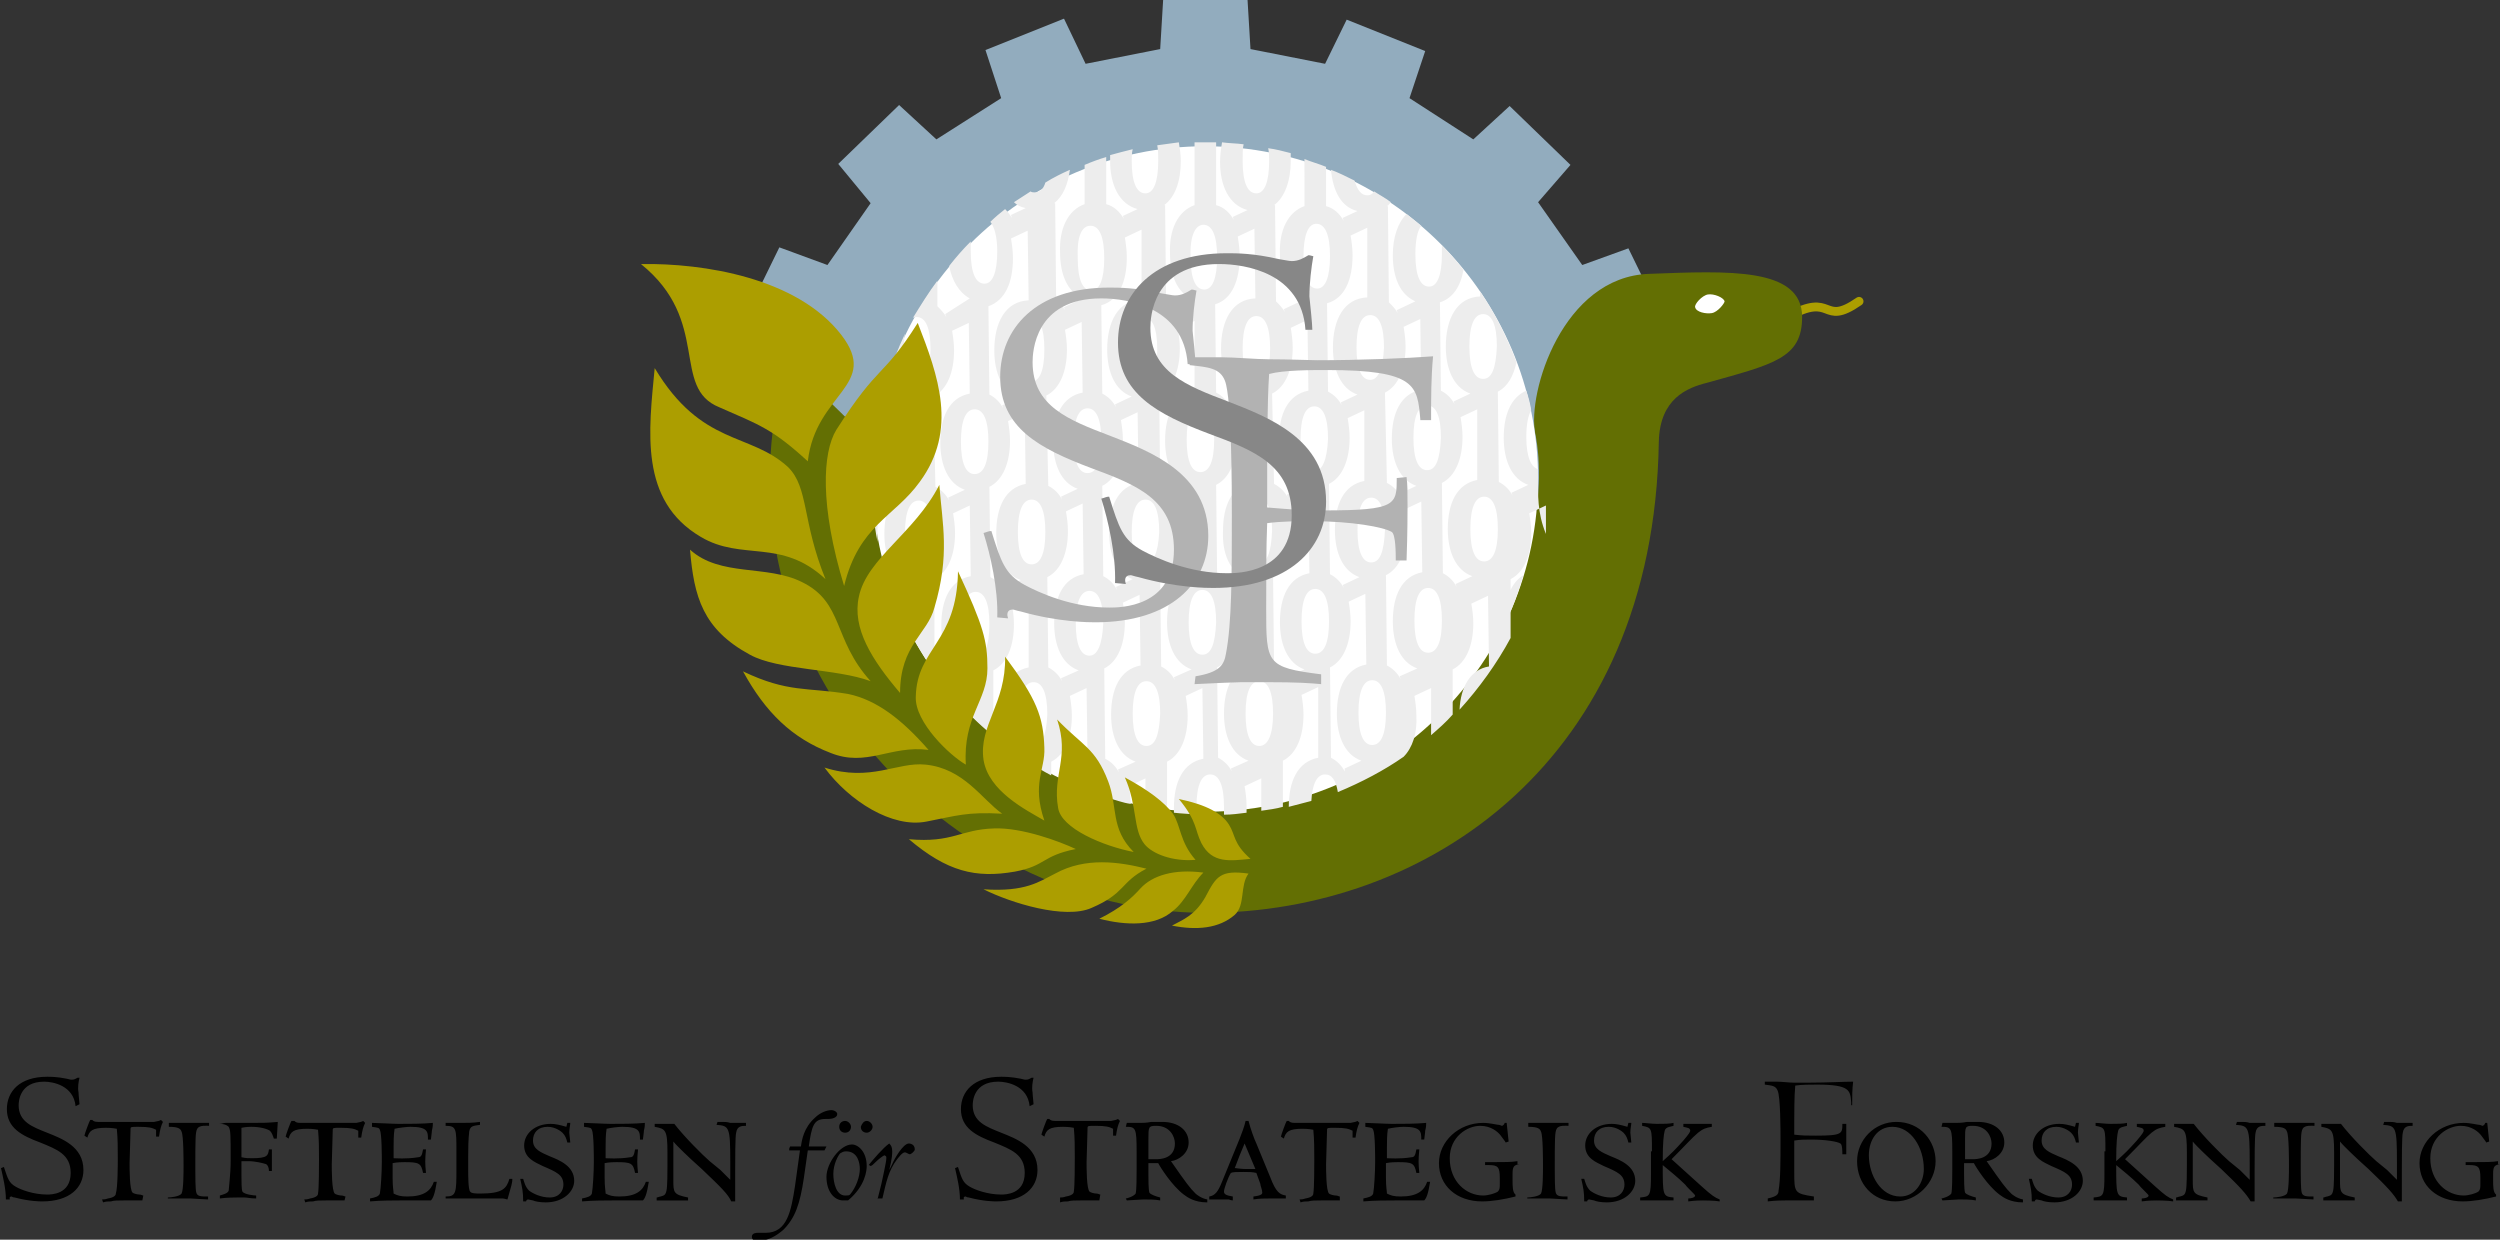 <svg id="Lager_1" xmlns="http://www.w3.org/2000/svg" viewBox="0 0 254.7 126.3"><rect x="0" y="0" width="254.7" height="126.3" fill="#333333" stroke="none"/><style>.st0{fill:#fff}.st1{fill:#92acbe}.st2{fill:none;stroke:#ac9e00;stroke-width:.9;stroke-linecap:round}.st3{fill:#636f03}.st4{fill:#ededed}.st5{fill:#ac9e00}.st6{fill:#b2b2b2}.st7{fill:#878787}</style><path class="st0" d="M171.8 29.1h4.5v3.8h-4.5z"/><path class="st1" d="M118.5 0h8.6l.3 5 7.6 1.5 2.2-4.5 8 3.2-1.6 4.8 6.5 4.2 3.7-3.4 6.2 6-3.3 3.8 4.5 6.4 4.7-1.7 2.2 4.5 1.1 2.9.9 3s-9.4 17.6-17.2 15.6c-21.5-5.3-41.6-4.5-63-2.1L75.2 35.5l.9-2.9 1.1-2.9 2.2-4.5 4.9 1.8 4.4-6.3-3.3-4 6.2-6 3.8 3.5L102 10l-1.6-4.9 8-3.2 2.2 4.6 7.6-1.5.3-5z"/><path class="st2" d="M182.1 32.3c4.8-2.7 3.4 1.1 7.3-1.6"/><path class="st3" d="M168 27.9c-8.8.3-12.4 12.1-11.6 16.2 2.6 13-7.5 34.6-34 33.8-16.3-.5-25.3-17.6-29.5-28.8L80.2 36.7C71.4 66.9 96.9 93 122.8 93c22.5 0 45.7-15.4 46.2-48 .1-4.4 2.9-5.5 4.9-6 6.8-1.9 9.7-2.5 9.7-6.7 0-5.1-7.5-4.7-15.6-4.4m6.4 4c-.6.1-1.6-.1-1.7-.6-.1-.3.7-1.2 1.3-1.3.6-.1 1.6.3 1.7.7 0 .2-.7 1.1-1.3 1.2"/><path class="st0" d="M156.7 48.8c0 18.7-15.2 33.9-33.9 33.9S88.9 67.5 88.9 48.8s15.2-33.9 33.9-33.9 33.9 15.2 33.9 33.9"/><path class="st4" d="M153.3 63.2v.4c.8-1.6 1.4-3.3 1.9-5-1.3.8-1.9 2.5-1.9 4.6m3.4-14.6v-.8c-.7-.2-1.2-1.2-1.2-3.3 0-1.3.2-2.2.5-2.7-.1-.7-.3-1.4-.5-2-1.6.7-2.3 2.5-2.3 4.8s.8 4.2 2.5 4.8l-1.7.8.1.3c-.3-.6-.8-1.1-1.4-1.4l-.1-9.2c1-.5 1.6-1.6 1.9-3-1-2.6-2.2-5-3.7-7.2v.5c-2.4.1-3.5 2.3-3.5 5.1 0 2.3.8 4.2 2.5 4.8l-1.7.8.1.3c-.3-.6-.8-1.1-1.4-1.4l-.1-9c1.3-.4 2.1-1.6 2.4-3.3-.7-.9-1.4-1.7-2.2-2.5v.9c0 2.2-.5 3.3-1.3 3.3-.9 0-1.4-1.1-1.4-3.3 0-1.4.2-2.4.6-2.9l-1.5-1.2c-.9.9-1.4 2.4-1.4 4.2 0 2.2.7 4 2.3 4.7l-1.9.9.1.3c-.2-.4-.6-.8-.9-1.1l-.1-9.8h-.1c.2-.1.3-.3.4-.4-.5-.4-1.1-.7-1.7-1.1-.2.3-.4.4-.7.4-.6 0-1-.5-1.3-1.5-.8-.4-1.6-.8-2.4-1.1.2 2.1 1 3.8 2.7 4.2l-1.5.7.1.3c-.4-.7-1-1.3-1.8-1.5v-4c-.7-.3-1.5-.5-2.2-.8V21c-1.7.6-2.6 2.5-2.5 4.9 0 2.2.7 4 2.3 4.7l-1.9.9.1.3c-.2-.4-.6-.8-.9-1.1l-.1-9.8h-.1c1.1-.8 1.7-2.5 1.7-4.5v-.8c-.8-.2-1.5-.4-2.3-.5.1.4.1.8.1 1.3 0 2.2-.5 3.3-1.3 3.3-.9 0-1.4-1.1-1.4-3.3 0-.7 0-1.3.1-1.7-.7-.1-1.5-.1-2.2-.2-.1.6-.2 1.3-.2 2 0 2.4.9 4.4 2.8 4.9l-1.5.7.1.3c-.4-.7-1-1.3-1.8-1.5v-6.4h-2.2v6.4c-1.7.6-2.6 2.5-2.5 4.9 0 2.2.7 4 2.3 4.7l-1.9.9.1.3c-.2-.4-.6-.8-.9-1.1l-.1-9.7h-.1c1.1-.8 1.7-2.4 1.7-4.5 0-.6-.1-1.3-.2-1.9-.7.1-1.5.2-2.2.3.1.5.1 1 .1 1.6 0 2.2-.5 3.3-1.3 3.3-.9 0-1.4-1.1-1.4-3.3 0-.4 0-.8.1-1.2-.8.2-1.6.4-2.3.6v.6c0 2.4.9 4.4 2.8 4.9l-1.5.7.1.3c-.4-.7-1-1.3-1.8-1.5V16c-.7.2-1.5.5-2.2.8v4c-1.7.6-2.6 2.5-2.5 4.9 0 2.2.7 4 2.3 4.7l-1.9.9.1.3c-.2-.4-.6-.8-.9-1.1l-.1-9.8h-.1c.9-.7 1.4-1.9 1.6-3.4-.9.4-1.7.8-2.5 1.3-.2.7-.6 1-1.1 1-.1 0-.3 0-.4-.1-.6.4-1.1.7-1.7 1.1.3.3.7.5 1.2.6l-1.5.7.1.3c-.2-.3-.4-.6-.7-.9-.5.4-1 .8-1.5 1.3.4.5.7 1.5.7 3 0 2.2-.5 3.3-1.3 3.3-.9 0-1.4-1.1-1.4-3.3v-1c-.8.8-1.5 1.6-2.2 2.5.3 1.5 1 2.7 2.1 3.3L96.3 32l.1.3c-.2-.4-.6-.8-.9-1.1v-2.6c-.9 1.2-1.7 2.5-2.5 3.8.1-.1.3-.1.4-.1.9 0 1.4 1.1 1.4 3.3 0 2.2-.5 3.3-1.3 3.3-.9 0-1.4-1.1-1.4-3.3 0-.6 0-1.2.1-1.6-.7 1.5-1.3 3-1.8 4.6.4.9 1 1.6 1.9 1.9l-1.7.8.1.3c-.2-.4-.5-.8-.9-1-.3 1.2-.5 2.4-.7 3.6v.8c0 1.1-.1 1.9-.3 2.4V49c0 2.1.2 4.2.6 6.2v-5.5c1.4-.7 2.1-2.5 2.1-4.7 0-.7-.1-1.4-.2-2l1.7-.8.1 7.2c-2.1.4-3 2.4-3 5 0 2.3.8 4.2 2.5 4.8l-1.7.8.1.3s0-.1-.1-.1c.2.5.4 1 .6 1.6v-.2l1.7-.8v4.5c1.2 2.1 2.6 4.1 4.2 6 0-.1-.1-.3-.1-.4l1.7-.8V73c.7.7 1.5 1.4 2.2 2v-6.7c1.4-.7 2.1-2.5 2.1-4.7 0-.7-.1-1.4-.2-2l1.7-.8V68c-2.1.4-3 2.4-3 5 0 1.1.2 2.1.6 3 1.5 1.1 3 2.1 4.7 3v-1.4c1.4-.7 2.1-2.5 2.1-4.7 0-.7-.1-1.4-.2-2l1.7-.8.1 7.2c-1.2.2-2.1 1.1-2.5 2.2.6.3 1.3.6 2 .9.2-1 .6-1.5 1.2-1.5.8 0 1.2.8 1.4 2.4.8.2 1.5.5 2.3.6 0-.6-.1-1.3-.2-1.8l1.7-.8v3c.7.1 1.5.3 2.2.4v-5.1c1.4-.7 2.1-2.5 2.1-4.7 0-.7-.1-1.4-.2-2l1.7-.8.1 7.2c-2.1.4-3 2.4-3 5v.5c.8.1 1.5.1 2.3.2v-.8c0-2.2.5-3.3 1.4-3.3.9 0 1.4 1.1 1.4 3.3v.8c.8 0 1.5-.1 2.3-.2v-.7c0-.7-.1-1.4-.2-2l1.7-.8v3.3c.7-.1 1.5-.2 2.2-.4v-4.7c1.4-.7 2.1-2.5 2.1-4.7 0-.7-.1-1.4-.2-2l1.7-.8v7.2c-2.1.4-3 2.4-3 5 .8-.2 1.5-.4 2.3-.6.1-1.8.6-2.7 1.4-2.7.7 0 1.1.6 1.3 1.8 2.4-1 4.7-2.2 6.7-3.6.9-.9 1.4-2.4 1.3-4.2 0-.7-.1-1.4-.2-2l1.7-.8v4.8c.8-.7 1.5-1.3 2.2-2.1v-4.6c1.4-.7 2.1-2.5 2.1-4.7 0-.7-.1-1.4-.2-2l1.7-.8.1 7.2c-1.9.3-2.9 2.1-3 4.4 2-2.2 3.8-4.7 5.2-7.3v-6c1.4-.7 2.1-2.5 2.1-4.7 0-.7-.1-1.4-.2-2l1.7-.8v2.9c-.9-2.2-.8-4-.8-5.8m-63.1 9c-.9 0-1.4-1.1-1.4-3.3 0-2.2.5-3.3 1.4-3.3.9 0 1.4 1.1 1.4 3.3 0 2.2-.5 3.3-1.4 3.3m1.5-17.2c1.4-.7 2.1-2.5 2.1-4.7 0-.7-.1-1.4-.2-2l1.7-.8.1 7.2c-2.1.4-3 2.4-3 5 0 2.3.8 4.2 2.5 4.8l-1.7.8.1.3c-.3-.6-.8-1.1-1.4-1.4l-.2-9.2zm1.4 28.8l.1.3c-.3-.6-.8-1.1-1.4-1.4V59c1.4-.7 2.1-2.5 2.1-4.7 0-.7-.1-1.4-.2-2l1.7-.8.1 7.2c-2.1.4-3 2.4-3 5 0 2.3.8 4.2 2.5 4.8l-1.9.7zm2.9-2.3c-.9 0-1.4-1.1-1.4-3.3 0-2.2.5-3.3 1.4-3.3.9 0 1.4 1.1 1.4 3.3 0 2.2-.5 3.3-1.4 3.3m-.1-18.6c-.9 0-1.4-1.1-1.4-3.3 0-2.2.5-3.3 1.4-3.3.9 0 1.4 1.1 1.4 3.3 0 2.2-.5 3.3-1.4 3.3m1.4-17.1c1.7-.6 2.5-2.4 2.5-4.9 0-.7-.1-1.4-.2-2l1.7-.8.1 7.1c-2.4.1-3.5 2.3-3.5 5.1 0 2.3.8 4.2 2.5 4.8l-1.7.8.1.3c-.3-.6-.8-1.1-1.4-1.4l-.1-9zm1.5 28.7l.1.3c-.3-.6-.8-1.1-1.4-1.4l-.1-9.2c1.4-.7 2.1-2.5 2.1-4.7 0-.7-.1-1.4-.2-2l1.7-.8.1 7.2c-2.1.4-3 2.4-3 5 0 2.3.8 4.2 2.5 4.8l-1.8.8zm3.1 16.2c-.9 0-1.4-1.1-1.4-3.3 0-2.2.5-3.3 1.4-3.3.9 0 1.4 1.1 1.4 3.3-.1 2.2-.6 3.3-1.4 3.3m-.2-18.6c-.9 0-1.4-1.1-1.4-3.3 0-2.2.5-3.3 1.4-3.3.9 0 1.4 1.1 1.4 3.3 0 2.2-.5 3.3-1.4 3.3m-.1-18.6c-.9 0-1.4-1.1-1.4-3.3 0-2.2.5-3.3 1.4-3.3.9 0 1.4 1.1 1.4 3.3 0 2.2-.5 3.3-1.4 3.3m9.8-12.7c0-.7-.1-1.4-.2-2l1.7-.8v7.1c-2.4.1-3.5 2.3-3.5 5.1 0 2.3.8 4.2 2.5 4.8l-1.7.8.1.3c-.3-.6-.8-1.1-1.4-1.4l-.1-9c1.8-.5 2.6-2.4 2.6-4.9m.6 32.8l-1.7.8.1.3c-.3-.6-.8-1.1-1.4-1.4l-.1-9.2c1.4-.7 2.1-2.5 2.1-4.7 0-.7-.1-1.4-.2-2l1.7-.8.1 7.2c-2.1.4-3 2.4-3 5 0 2.3.7 4.2 2.4 4.8m-4.3-36c.9 0 1.4 1.1 1.4 3.3 0 2.2-.5 3.3-1.3 3.3-.9 0-1.4-1.1-1.4-3.3-.1-2.2.4-3.3 1.3-3.3m-4.5 17.3c1.4-.7 2.1-2.5 2.1-4.7 0-.7-.1-1.4-.2-2l1.7-.8.1 7.2c-2.1.4-3 2.4-3 5 0 2.3.8 4.2 2.5 4.8l-1.7.8.1.3c-.3-.6-.8-1.1-1.4-1.4l-.2-9.2zm1.5 28.8l.1.3c-.3-.6-.8-1.1-1.4-1.4l-.1-9.2c1.4-.7 2.1-2.5 2.1-4.7 0-.7-.1-1.4-.2-2l1.7-.8.1 7.2c-2.1.4-3 2.4-3 5 0 2.3.8 4.2 2.5 4.8l-1.8.8zm2.9-2.3c-.9 0-1.4-1.1-1.4-3.3 0-2.2.5-3.3 1.4-3.3.9 0 1.4 1.1 1.4 3.3-.1 2.2-.6 3.3-1.4 3.3m-.2-18.6c-.9 0-1.4-1.1-1.4-3.3 0-2.2.5-3.3 1.4-3.3.9 0 1.4 1.1 1.4 3.3 0 2.2-.5 3.3-1.4 3.3m3.1 30.2l.1.3c-.3-.6-.8-1.1-1.4-1.4l-.1-9.2c1.4-.7 2.1-2.5 2.1-4.7 0-.7-.1-1.4-.2-2l1.7-.8.1 7.2c-2.1.4-3 2.4-3 5 0 2.3.8 4.2 2.5 4.8l-1.8.8zm2.9-2.4c-.9 0-1.4-1.1-1.4-3.3 0-2.2.5-3.3 1.4-3.3.9 0 1.4 1.1 1.4 3.3-.1 2.2-.5 3.3-1.4 3.3m-.1-18.5c-.9 0-1.4-1.1-1.4-3.3 0-2.2.5-3.3 1.4-3.3.9 0 1.4 1.1 1.4 3.3-.1 2.1-.6 3.2-1.4 3.3m-.2-18.6c-.9 0-1.4-1.1-1.4-3.3 0-2.2.5-3.3 1.4-3.3.9 0 1.4 1.1 1.4 3.3 0 2.1-.5 3.2-1.4 3.3m9.8-12.8c0-.7-.1-1.4-.2-2l1.7-.8.1 7.1c-2.4.1-3.5 2.3-3.5 5.1 0 2.3.8 4.2 2.5 4.8l-1.7.8.1.3c-.3-.6-.8-1.1-1.4-1.4l-.1-9c1.7-.5 2.5-2.4 2.5-4.9m.7 32.8l-1.7.8.1.3c-.3-.6-.8-1.1-1.4-1.4l-.1-9.2c1.4-.7 2.1-2.5 2.1-4.7 0-.7-.1-1.4-.2-2l1.7-.8.1 7.2c-2.1.4-3 2.4-3 5-.1 2.3.7 4.2 2.4 4.8m-4.4-36c.9 0 1.4 1.1 1.4 3.3 0 2.2-.5 3.3-1.3 3.3-.9 0-1.4-1.1-1.4-3.3-.1-2.2.5-3.3 1.3-3.3m-4.5 17.3c1.4-.7 2.1-2.5 2.1-4.7 0-.7-.1-1.4-.2-2l1.7-.8v7.2c-2.1.4-3 2.4-3 5 0 2.3.8 4.2 2.5 4.8l-1.7.8.1.3c-.3-.6-.8-1.1-1.4-1.4l-.1-9.2zm1.5 28.8l.1.3c-.3-.6-.8-1.1-1.4-1.4l-.1-9.2c1.4-.7 2.1-2.5 2.1-4.7 0-.7-.1-1.4-.2-2l1.7-.8.1 7.2c-2.1.4-3 2.4-3 5 0 2.3.8 4.2 2.5 4.8l-1.8.8zm2.9-2.3c-.9 0-1.4-1.1-1.4-3.3 0-2.2.5-3.3 1.4-3.3.9 0 1.4 1.1 1.4 3.3-.1 2.2-.5 3.3-1.4 3.3m-.2-18.6c-.9 0-1.4-1.1-1.4-3.3 0-2.2.5-3.3 1.4-3.3.9 0 1.4 1.1 1.4 3.3 0 2.2-.5 3.3-1.4 3.3m3.1 30.2l.1.3c-.3-.6-.8-1.1-1.4-1.4L124 68c1.4-.7 2.1-2.5 2.1-4.7 0-.7-.1-1.4-.2-2l1.7-.8.1 7.2c-2.1.4-3 2.4-3 5 0 2.3.8 4.2 2.5 4.8l-1.8.8zm2.9-2.3c-.9 0-1.4-1.1-1.4-3.3 0-2.2.5-3.3 1.4-3.3.9 0 1.4 1.1 1.4 3.3 0 2.1-.5 3.3-1.4 3.3m-.1-18.6c-.9 0-1.4-1.1-1.4-3.3 0-2.2.5-3.3 1.4-3.3.9 0 1.4 1.1 1.4 3.3-.1 2.2-.5 3.3-1.4 3.3m-.2-18.6c-.9 0-1.4-1.1-1.4-3.3 0-2.2.5-3.3 1.4-3.3.9 0 1.4 1.1 1.4 3.3 0 2.2-.5 3.3-1.4 3.3m13.1 1.2c1.4-.7 2.1-2.5 2.1-4.7 0-.7-.1-1.4-.2-2l1.7-.8.1 7.2c-2.1.4-3 2.4-3 5 0 2.3.8 4.2 2.5 4.8l-1.7.8.1.3c-.3-.6-.8-1.1-1.4-1.4l-.2-9.2zm-3.3-14c0-.7-.1-1.4-.2-2l1.7-.8v7.1c-2.4.1-3.5 2.3-3.5 5.1 0 2.3.8 4.2 2.5 4.8l-1.7.8.1.3c-.3-.6-.8-1.1-1.4-1.4l-.1-9c1.8-.5 2.6-2.4 2.6-4.9m.7 32.8l-1.7.8.1.3c-.3-.6-.8-1.1-1.4-1.4l-.1-9.2c1.4-.7 2.1-2.5 2.1-4.7 0-.7-.1-1.4-.2-2l1.7-.8V49c-2.1.4-3 2.4-3 5 0 2.3.8 4.2 2.5 4.8m-4.4-36c.9 0 1.4 1.1 1.4 3.3 0 2.2-.5 3.3-1.3 3.3-.9 0-1.4-1.1-1.4-3.3 0-2.2.5-3.3 1.3-3.3m-4.5 17.3c1.4-.7 2.1-2.5 2.1-4.7 0-.7-.1-1.4-.2-2l1.7-.8.1 7.2c-2.1.4-3 2.4-3 5 0 2.3.8 4.2 2.5 4.8l-1.7.8.1.3c-.3-.6-.8-1.1-1.4-1.4l-.2-9.2zm1.5 28.9l.1.3c-.3-.6-.8-1.1-1.4-1.4l-.1-9.2c1.4-.7 2.1-2.5 2.1-4.7 0-.7-.1-1.4-.2-2l1.7-.8.1 7.2c-2.1.4-3 2.4-3 5 0 2.3.8 4.2 2.5 4.8l-1.8.8zm2.9-2.4c-.9 0-1.4-1.1-1.4-3.3 0-2.2.5-3.3 1.4-3.3.9 0 1.4 1.1 1.4 3.3 0 2.2-.5 3.3-1.4 3.3m-.1-18.6c-.9 0-1.4-1.1-1.4-3.3 0-2.2.5-3.3 1.4-3.3.9 0 1.4 1.1 1.4 3.3-.1 2.2-.6 3.3-1.4 3.3m3.1 30.6c-.3-.6-.8-1.1-1.4-1.4l-.1-9.2c1.4-.7 2.1-2.5 2.1-4.7 0-.7-.1-1.4-.2-2l1.7-.8.1 7.2c-2.1.4-3 2.4-3 5 0 2.3.8 4.2 2.5 4.8l-1.7.8v.3zm2.8-2.7c-.9 0-1.4-1.1-1.4-3.3 0-2.2.5-3.3 1.4-3.3.9 0 1.4 1.1 1.4 3.3 0 2.2-.5 3.3-1.4 3.3m-.1-18.6c-.9 0-1.4-1.1-1.4-3.3 0-2.2.5-3.3 1.4-3.3.9 0 1.4 1.1 1.4 3.3-.1 2.2-.5 3.3-1.4 3.3m-.1-18.6c-.9 0-1.4-1.1-1.4-3.3 0-2.2.5-3.3 1.4-3.3.9 0 1.4 1.1 1.4 3.3-.1 2.2-.6 3.3-1.4 3.3m3 30.2l.1.3c-.3-.6-.8-1.1-1.4-1.4l-.1-9.2c1.4-.7 2.1-2.5 2.1-4.7 0-.7-.1-1.4-.2-2l1.7-.8.1 7.2c-2.1.4-3 2.4-3 5 0 2.3.8 4.2 2.5 4.8l-1.8.8zm2.9-2.4c-.9 0-1.4-1.1-1.4-3.3 0-2.2.5-3.3 1.4-3.3.9 0 1.4 1.1 1.4 3.3 0 2.2-.5 3.3-1.4 3.3m-.1-18.6c-.9 0-1.4-1.1-1.4-3.3 0-2.2.5-3.3 1.4-3.3.9 0 1.4 1.1 1.4 3.3-.1 2.2-.5 3.3-1.4 3.3m2.9 11.6l.1.3c-.3-.6-.8-1.1-1.4-1.4l-.1-9.2c1.4-.7 2.1-2.5 2.1-4.7 0-.7-.1-1.4-.2-2l1.7-.8v7.2c-2.1.4-3 2.4-3 5 0 2.3.8 4.2 2.5 4.8l-1.7.8zm2.9-2.3c-.9 0-1.4-1.1-1.4-3.3 0-2.2.5-3.3 1.4-3.3.9 0 1.4 1.1 1.4 3.3 0 2.2-.5 3.3-1.4 3.3m-.1-18.6c-.9 0-1.4-1.1-1.4-3.3 0-2.2.5-3.3 1.4-3.3.9 0 1.4 1.1 1.4 3.3-.1 2.2-.5 3.3-1.4 3.3"/><path class="st5" d="M84.1 59c-4.5-4.2-8.5-1.8-12.7-4.3-6.3-3.7-5.3-10.8-4.7-17.2 4.8 8 9.7 6.5 13.6 10.1 2.1 2.1 1.4 5.5 3.8 11.4m1.9.7c1.5-6.2 5.1-7 7.7-10.6 3.9-5.3 1.9-10.8-.2-16.2-3.6 5.7-3.9 4-8.3 10.9-1.4 2.3-1.7 7.7.8 15.9"/><path class="st5" d="M82.3 47c.8-7 7.4-7.7 3.4-12.9-4.5-5.8-14-7.3-20.4-7.2 7.2 5.8 3 12.6 8 14.6 4.1 1.8 5.4 2.2 9 5.5m6.4 22.4c-3.5-1.3-9.4-1.1-12.3-2.7-4.8-2.6-5.7-5.9-6.1-10.7 3.1 2.8 7.8 1.5 11.4 3.3 4.3 2.1 3.1 5.8 7 10.1m5.9 7c-3.9-.5-6.3 1.8-10 .3-3.9-1.5-6.6-4.1-8.9-8.3 4.6 2.2 6.5 1.6 10.7 2.3 2.9.6 5.5 2.6 8.2 5.7m7.5 6.5c-3.6-.2-4.6.2-7.7.8-3.5.7-7.9-2.1-10.4-5.5 4.7 1.5 7.4-.6 10.3-.3 3.9.4 5.7 3.5 7.8 5m7.5 3.6c-3.5.7-3 1.7-6.2 2.3-4 .7-6.9 0-10.8-3.3 4.5.4 5.2-1 8.7-1.1 2.8-.1 6.6 1.3 8.3 2.1m7.2 2c-2.7 1.4-2.1 2.5-5.6 4-2.7 1.2-8.2-.5-11-1.9 4.3.3 5.7-.8 7.3-1.6 3.1-1.7 6.5-1.2 9.3-.5M91.7 70.6c-2.9-3.4-4.9-6.6-4.2-9.8.8-3.9 5.7-6.5 8.2-11.4.3 4 1.1 7.1-.5 12.5-.7 2.7-3.5 3.8-3.5 8.7m6.7 7.3c-1.6-.9-5.2-4.3-5.1-6.9.1-5 4.2-5.5 4.3-12.8 2.6 5.6 3 7.1 3 9.9 0 3.3-2.5 4.9-2.2 9.8m8 5.7c-1.9-1.1-5.7-3-6.2-6.2-.5-3.5 2.3-5.7 2.2-10.5 3.2 4.3 3.9 6.1 4 9.3.1 2.2-1.3 3.6 0 7.4m9.1 3.2c-3.1-.6-7.4-2.4-7.7-4.5-.6-3.4 1.2-5.1-.1-9 2.6 2.7 3.9 2.9 5.2 6.3 1 2.6.2 4.8 2.6 7.2m7.1 2.1c-1.2 1.2-1.8 2.9-3.1 3.9-1.8 1.6-4.8 1.5-7.5.8 2.2-1.1 3.3-2.1 4.2-3.1 1.2-1.3 3.4-2 6.4-1.6m-.8-1.3c-2.3.2-4.4-.6-5.2-1.6-1.2-1.5-.7-3.9-2-6.8 2.4 1.3 4 2.5 4.9 3.7.8 1.2.7 2.9 2.3 4.7m5.4 1.4c-.9 1.2-.3 3.2-1.4 4.2-1.6 1.4-3.9 1.6-6.4 1.1 1.1-.6 2.3-1 3.4-2.9 1.1-2.1 1.5-2.8 4.4-2.4m.2-1.5c-2.1.2-3.9.5-5-1.6-.7-1.4-.4-2.2-2.3-4.5 2.9.6 4.4 1.5 5.1 2.6.7 1.1.4 1.9 2.2 3.5"/><path class="st6" d="M144.7 42.7c-.3-3.4-.4-5-9.5-5-1.7 0-4.4 0-5.9.4-.2 2.8-.2 8.3-.2 9.5v4.1c2.5.2 3.3.3 5.9.3 7.3 0 7.3-.6 7.3-3.3l1-.1c.1.8.1 1.4.1 3.1 0 .4 0 2.7-.1 5.4h-1.1c0-.7 0-2.6-.4-2.9-.8-.5-4.1-1.1-8.1-1.1-1.5 0-3.1 0-4.6.2-.1 2.4-.1 5.4-.1 8.7 0 5.6 0 6 5.6 6.7v1c-1.1-.1-2.3-.2-5.6-.2h-2.5c-.5 0-2.8.1-4.8.2l.1-.8c2.4-.4 2.9-1.1 3.1-2.3.6-3.1.6-8.1.6-14.1 0-2.5 0-11.9-.7-13.7-.5-1.3-1.7-1.4-3.6-1.6v-.8h3.3c1.3 0 3.5.2 4.7.2 2.1 0 4.2.1 5 .1 4.4 0 9.2-.2 11.8-.4-.2 2.2-.2 4.1-.2 6.5h-1.1z"/><path class="st6" d="M121 37.1c-.4-5.8-6.1-6.7-8.8-6.7-6.8 0-7 5.5-7 6.5 0 4.5 3.7 5.9 7.9 7.5 4.1 1.6 10 3.8 10 10.2 0 4.8-3.8 8.8-11.5 8.8-.6 0-3.7 0-7.6-1.1-.5-.1-.7-.2-.8-.2-.7 0-.6.6-.5.9l-1.1-.1c.1-2.9-.7-6.4-1.4-8.6.4-.1.5-.2.8-.2 1 3.2 1.4 4.4 3.4 5.5 1.5.8 4.8 2.3 8.6 2.3 1.1 0 6.6 0 6.6-5.9 0-5.1-3.8-6.6-8.4-8.3-5.3-2-9.3-4.1-9.3-9.3 0-4.9 3.6-9.1 11.1-9.1 1 0 2.7 0 5.4.6 1.1.2 1.2.2 1.3.2.7 0 1.2-.3 1.7-.6.2 0 .4.1.5.1-.2 1.1-.4 2.8-.4 4.1.1.9.3 2.9.3 3.4h-.8z"/><path class="st7" d="M133 33.6c-.4-5.8-6.1-6.7-8.8-6.7-6.8 0-7 5.5-7 6.5 0 4.5 3.7 5.9 7.9 7.5 4.1 1.6 10 3.8 10 10.2 0 4.8-3.8 8.8-11.5 8.8-.6 0-3.7 0-7.6-1.1-.5-.1-.7-.2-.8-.2-.7 0-.6.6-.5.9l-1.1-.1c.1-2.9-.7-6.4-1.4-8.6.4-.1.5-.2.8-.2 1 3.2 1.4 4.4 3.4 5.5 1.5.8 4.8 2.3 8.6 2.3 1.1 0 6.6 0 6.6-5.9 0-5.1-3.8-6.6-8.4-8.3-5.3-2-9.3-4.1-9.3-9.3 0-4.9 3.6-9.1 11.1-9.1 1 0 2.7 0 5.3.6 1.1.2 1.2.2 1.3.2.7 0 1.2-.3 1.7-.6.2 0 .4.1.5.1-.2 1.1-.4 2.8-.4 4.1.1.9.3 2.9.3 3.4h-.7z"/><path d="M7.7 112.7c-.2-2.1-2.3-2.5-3.2-2.5-2.5 0-2.6 2-2.6 2.4 0 1.7 1.4 2.2 2.9 2.8 1.5.6 3.7 1.4 3.7 3.8 0 1.8-1.4 3.2-4.2 3.2-.2 0-1.3 0-2.8-.4-.2 0-.3-.1-.3-.1-.3 0-.2.2-.2.3H.6c0-1.1-.3-2.3-.5-3.2.1 0 .2-.1.3-.1.4 1.2.5 1.6 1.2 2 .5.3 1.8.8 3.2.8.4 0 2.4 0 2.4-2.2 0-1.9-1.4-2.4-3.1-3.1-1.9-.7-3.4-1.5-3.4-3.4 0-1.8 1.3-3.3 4.1-3.3.4 0 1 0 2 .2.4.1.4.1.5.1.3 0 .4-.1.6-.2h.2c-.1.4-.2 1-.1 1.5 0 .3.1 1 .1 1.2l-.4.2zm6.8 9.6h-1.9c-.6 0-1 0-1.3.1-.3 0-.5 0-.8.1l-.1-.3c.2 0 .3 0 .6-.1.6-.1.8-.3.8-.5.2-.6.2-3 .2-3.6 0-1 0-2-.1-3-.5-.1-1-.1-1.1-.1-1.4 0-1.7.3-1.9 1l-.3-.2c0-.1.5-1.5.6-1.6h.2c.1.1.2.2.6.2h5.7c.5-.1.5-.1.7-.2l.2.2c-.2.4-.3.8-.4 1.5h-.3v-.7c-.4-.2-.7-.3-1.8-.3-.7 0-.8 0-.8.2 0 .6-.1 3-.1 3.5 0 .6 0 2.7.3 3 .1.1.5.2.7.2.2 0 .3.1.4.1l-.1.5zm2.7-7.9h4.1v.3c-.2 0-1-.1-1.2.3-.2.3-.2 1.1-.2 4.2 0 .5 0 2 .1 2.3.1.4.5.4 1.2.4v.3c-.3 0-1.6-.1-1.8-.1h-2.3v-.1c.3 0 1.2-.1 1.4-.4.2-.4.2-2.2.2-2.8 0-.6 0-3.1-.2-3.5-.1-.3-.3-.5-1.3-.5v-.4zm5.1.1c.4 0 .4-.1.7-.1h2.7c1.2 0 1.5 0 2.6-.1 0 .3-.1 1.5-.1 1.7h-.3c-.1-.3-.2-.6-.4-.8-.3-.2-1-.4-1.9-.4-.1 0-.5 0-1 .1v3c.5.1.6.1 1.1.1 1.6 0 1.6-.3 1.7-.9h.3v2.2h-.3c0-.3-.1-.6-.3-.7-.3-.1-1.1-.3-1.8-.3h-.7v1.5c0 .5 0 1.4.1 1.6.2.3 1.2.4 1.4.4v.3c-.6 0-.9-.1-1.2-.1h-.7c-.2 0-1.1 0-1.8.1v-.3c.3-.1.8-.2.9-.5 0-.2.2-1.7.2-3 0-2.8 0-3.1-.2-3.5-.2-.2-.5-.3-.9-.3zm12.8 7.8h-1.9c-.6 0-1 0-1.3.1-.3 0-.5 0-.8.1l-.1-.3c.2 0 .3 0 .6-.1.6-.1.8-.3.8-.5.1-.5.1-2.9.1-3.5 0-1 0-2-.1-3-.5-.1-1-.1-1.1-.1-1.4 0-1.7.3-1.9 1l-.3-.2c0-.1.5-1.5.6-1.6h.3c.1.1.2.2.6.2h5.7c.5-.1.5-.1.7-.2l.2.2c-.2.4-.3.8-.4 1.5h-.3v-.7c-.4-.2-.7-.3-1.8-.3-.7 0-.8 0-.8.2 0 .6-.1 3-.1 3.5 0 .6 0 2.7.3 3 .1.1.5.2.7.2.2 0 .3.1.4.1l-.1.4zm2.8-7.9c.5 0 2.1.1 2.7.1 1 0 2.5 0 3.5-.1 0 .2 0 .4-.1.8 0 .2-.1.8-.1.9h-.3c0-.8 0-1.3-1.8-1.3-.3 0-1.2.1-1.6.2-.1.6-.1 1.4-.1 1.9v1.1c.2 0 1.3.1 2.5-.1.3 0 .4-.2.5-.8h.3c-.1 1.1-.1 1.4 0 2.4h-.3c-.2-1-.4-1.1-1.9-1.1-.2 0-.7 0-1.2.1v1.5c0 1 .1 1.3.1 1.6.4.2.7.3 1.4.3 1.7 0 2.4-.6 2.7-1.5h.3c-.2 1.3-.4 1.7-.6 1.9h-3.1c-.7 0-2 0-3.1.1v-.3c.5-.1.9-.2 1-.5.1-.5.2-2.2.2-3.2 0-.6 0-2.9-.2-3.3-.1-.2-.1-.2-.8-.3v-.4zm7.5 7.5c1.1 0 1.1-.4 1.1-2.9v-1.7c0-2.3 0-2.6-1.1-2.6v-.3h1.7c.5 0 1.1 0 1.8-.1v.3c-.7.1-1 .1-1.1.7 0 .3-.1.4-.1 2.5v1.5c0 .4 0 1.9.2 2.1.1.2.7.2 1 .2 2.3 0 2.7-.5 3-1.5h.3c0 .4-.1.7-.5 2.1-.1 0-.3-.1-.5-.1h-5.8v-.2zm12.4-7.5h.3c0 .2-.1.6-.1 1 0 .2.1.8.1 1h-.3c-.1-.4-.2-.7-.5-1-.1-.1-.7-.6-1.5-.6-1 0-1.5.6-1.5 1.4 0 .9.8 1.2 1.7 1.6 1 .4 2.5 1 2.5 2.5 0 1.1-1.1 2.2-2.9 2.2-.6 0-1.1-.1-1.3-.2-.1 0-.4-.1-.5-.1s-.2.1-.2.2h-.3c0-1-.1-1.4-.3-2.3h.3c.1.3.2.8.6 1.2.4.3 1.2.7 2.1.7 1 0 1.4-.7 1.4-1.3 0-1-.7-1.3-2.1-1.9-.8-.4-1.9-.8-1.9-2.1 0-1.2 1.1-2.2 2.7-2.2.5 0 .9.1 1.6.3l.1-.4zm1.7 0c.5 0 2.1.1 2.7.1 1 0 2.5 0 3.5-.1 0 .2 0 .4-.1.8 0 .2-.1.8-.1.9h-.3c0-.8 0-1.3-1.8-1.3-.4 0-1.2.1-1.6.2-.1.6-.1 1.4-.1 1.9v1.1c.2 0 1.3.1 2.5-.1.3 0 .4-.2.5-.8h.3c-.1 1.1-.1 1.4 0 2.4h-.3c-.2-1-.4-1.1-1.9-1.1-.2 0-.7 0-1.2.1v1.5c0 1 .1 1.3.1 1.6.4.2.7.3 1.4.3 1.7 0 2.4-.6 2.7-1.5h.3c-.2 1.3-.4 1.7-.6 1.9h-3.1c-.7 0-2 0-3.1.1v-.3c.5-.1.9-.2 1-.5.1-.5.2-2.2.2-3.2 0-.6 0-2.9-.2-3.3-.1-.2-.1-.2-.8-.3v-.4zm13.9 4.8l1 1v-1.8c0-3.6-.1-3.7-1.4-3.8l.1-.3h.5c.2 0 .5 0 .8.1H76v.3c-.4 0-.9 0-1 .7-.1.3-.1 2.9-.1 3.9v3.1h-.4c-.3-.7-1-1.4-3-3.3l-1.1-1s-1.4-1.3-1.8-1.8v3.9c0 1.3 0 1.5 1.5 1.8v.3h-3.2v-.3c.1 0 .3-.1.4-.1.3-.1.5-.1.6-.6.1-.4.1-2 .1-2.5v-1.4c0-2.3-.2-2.4-1.3-2.6v-.3h2c1 1.3 2.9 3.2 3.6 3.8l1.1.9zm10.6-2h-1.7l-.4 2.8c-.4 2.7-.9 4.1-2.1 5.3-.7.6-1.5 1.1-2.5 1.1-.3 0-.7 0-.7-.4s.5-.4.6-.4h.8c2.2 0 2.6-2.2 3-4.8l.5-3.6h-1.1c0-.2 0-.2.1-.4h1.1c.1-.7.3-1.9 1.4-2.9.6-.6 1.3-.8 1.7-.8.3 0 .6.2.6.4 0 .4-.6.5-.9.5h-.3c-1.2 0-1.4.7-1.7 2.8h1.8l-.2.4zm1.9 5.1c-.9 0-1.7-.9-1.7-2.4 0-1.4 1.4-3.3 2.6-3.3.6 0 1.5.7 1.5 2.2 0 .4-.1 2-1.9 3.5h-.5m1.7-3.2c0-.6-.2-1.8-1.4-1.8-.3 0-.4.1-.6.2-.2.2-.7 1.1-.7 2.1 0 .9.3 2.2 1.2 2.2.3 0 .4 0 .5-.1.6-.7 1-1.8 1-2.6m-1.5-4.9c.3 0 .6.3.6.6s-.2.6-.6.6c-.3 0-.6-.2-.6-.6 0-.4.3-.6.6-.6m2.2 0c.3 0 .6.3.6.6s-.3.6-.6.6-.6-.2-.6-.6c.1-.3.3-.6.6-.6m1.1 8l.4-1.6c.1-.5.5-2.2.5-2.6 0-.2 0-.2-.2-.3-.2.1-.6.4-.9.7-.3.3-.3.3-.5.4 0 0-.1-.1-.2-.1.4-.5 1.5-1.8 2.1-2.2.2.2.3.4.3.8 0 .2 0 .7-.3 1.9l.3-.6c.2-.5 1.1-2.1 1.7-2.1 0 0 .6 0 .6.6 0 .2-.4.5-.5.5-.1 0-.4-.2-.5-.2-.3 0-.7.6-.8.7-.9 1.2-1.1 2.3-1.5 4h-.5zm15.5-9.5c-.2-2.1-2.3-2.5-3.2-2.5-2.5 0-2.6 2-2.6 2.4 0 1.7 1.4 2.2 2.9 2.8 1.5.6 3.7 1.4 3.7 3.8 0 1.8-1.4 3.2-4.2 3.2-.2 0-1.3 0-2.8-.4-.2 0-.3-.1-.3-.1-.3 0-.2.2-.2.3h-.4c0-1.1-.3-2.3-.5-3.2.1 0 .2-.1.3-.1.4 1.2.5 1.6 1.2 2 .5.3 1.8.8 3.2.8.4 0 2.4 0 2.4-2.2 0-1.9-1.4-2.4-3.1-3.1-1.9-.7-3.4-1.5-3.4-3.4 0-1.8 1.3-3.3 4.1-3.3.3 0 1 0 2 .2.4.1.4.1.5.1.3 0 .4-.1.6-.2h.2c-.1.4-.2 1-.1 1.5 0 .3.1 1 .1 1.2l-.4.2zm7.1 9.6h-1.9c-.6 0-1 0-1.3.1-.3 0-.5 0-.8.1v-.5c.2 0 .3 0 .6-.1.6-.1.8-.3.8-.5.1-.5.1-2.9.1-3.5 0-1 0-2-.1-3-.5-.1-1-.1-1.1-.1-1.4 0-1.7.3-1.9 1l-.3-.2c0-.1.5-1.5.6-1.6h.2c.1.1.2.2.6.2h5.7c.5-.1.5-.1.7-.2l.2.2c-.2.4-.3.8-.4 1.5h-.3v-.7c-.4-.2-.7-.3-1.8-.3-.7 0-.8 0-.8.2 0 .6-.1 3-.1 3.5 0 .6 0 2.7.3 3 .1.1.5.2.7.2.2 0 .3.1.4.1l-.1.6zm2.8-7.9h1.4c.2 0 .6 0 1.1-.1h1.1c1.7 0 2.7.9 2.7 2.1 0 1.1-1 1.8-1.8 1.9 1.6 2.3 1.9 2.7 2.5 3.3.1.1.6.5 1.2.6v.3c-1.3 0-2-.5-2.4-.8-1.2-.9-2.4-2.8-2.6-3.2h-1v1.1c0 .5 0 1.6.1 1.9.1.2.7.4 1.1.5v.3c-.5-.1-1.2-.1-1.7-.1-.3 0-1.5.1-1.7.1l-.1-.2c.1 0 .8-.2 1-.5.1-.3.1-1.9.1-2.4v-1.9c0-2.4-.1-2.5-1.1-2.5l.1-.4zm2.2 3.7h.8c.3 0 1.9 0 1.9-1.6 0-.7-.5-1.8-1.9-1.8-.8 0-.8.1-.8 1.4v2zm8.8 4.2c-.2 0-.4 0-.6-.1h-2v-.3c.6-.1.9-.5 1.3-1.5l1.8-4.4c.2-.5.5-1.3.6-1.8h.3c.2.8.6 1.9.8 2.3l1.4 3.4c.6 1.6 1 1.8 1.6 1.9v.3h-1.5c-.6 0-1.2 0-1.8.1v-.3c.9-.1.9-.3.9-.4 0-.3-.2-.7-.2-.9l-.4-1.1c-.4-.1-.8-.1-1.3-.1-.7 0-1.1 0-1.3.1-.3.5-.7 1.6-.7 1.9 0 .3.3.4.9.5v.4zm0-3.3c.7.1 1.1.1 1.1.1h1l-1.1-2.6c-.3.7-.3.7-.5 1.2l-.5 1.3zm10.7 3.3h-1.9c-.6 0-1 0-1.3.1-.3 0-.5 0-.8.1l-.1-.3c.2 0 .3 0 .6-.1.6-.1.8-.3.8-.5.1-.5.1-2.9.1-3.5 0-1 0-2-.1-3-.5-.1-1-.1-1.1-.1-1.4 0-1.7.3-1.9 1l-.3-.2c0-.1.5-1.5.6-1.6h.2c.1.1.2.2.6.2h5.7c.5-.1.5-.1.7-.2l.2.2c-.2.4-.3.8-.4 1.5h-.3v-.7c-.4-.2-.7-.3-1.8-.3-.7 0-.8 0-.8.2 0 .6-.1 3-.1 3.5 0 .6 0 2.7.3 3 .1.1.5.2.7.2.2 0 .3.1.4.1v.4zm2.6-7.9c.5 0 2.1.1 2.7.1 1 0 2.5 0 3.5-.1 0 .2 0 .4-.1.8 0 .2-.1.8-.1.9h-.3c0-.8 0-1.3-1.8-1.3-.4 0-1.2.1-1.6.2-.1.6-.1 1.4-.1 1.9v1.1c.2 0 1.3.1 2.5-.1.3 0 .4-.2.5-.8h.3c-.1 1.1-.1 1.4 0 2.4h-.3c-.2-1-.4-1.1-1.9-1.1-.2 0-.7 0-1.2.1v1.5c0 1 .1 1.3.1 1.6.4.2.7.3 1.4.3 1.7 0 2.4-.6 2.7-1.5h.3c-.2 1.3-.4 1.7-.6 1.9H142c-.7 0-2 0-3.1.1v-.3c.5-.1.9-.2 1-.5.1-.5.2-2.2.2-3.2 0-.6 0-2.9-.2-3.3-.1-.2-.1-.2-.8-.3v-.4zm15.7 4.2c-.6.1-.7.3-.7 1v.7c0 .5 0 1.2.3 1.4v.2c-1.2.3-2.4.5-3.4.5-2.6 0-4.4-1.6-4.4-3.9 0-2.2 2-4.1 4.5-4.1.7 0 1.4.2 1.6.2.1 0 .3.1.3.1s.2 0 .3-.3h.2l.2 1.9-.3.1c-.1-.2-.3-.4-.5-.7-.3-.4-1-1-2.1-1-1.3 0-3.1 1.1-3.1 3.3 0 2.4 1.7 3.8 3.4 3.8.5 0 1.2-.2 1.5-.4.2-.2.2-.4.2-.8v-.6c0-1.1-.2-1.3-1.1-1.3h-.4v-.3h.7c1.3 0 2 0 2.6-.1v.3zm.9-4.2h4.1v.3c-.2 0-1-.1-1.2.3-.2.3-.2 1.1-.2 4.2 0 .5 0 2 .1 2.3.1.4.5.4 1.2.4v.3c-.3 0-1.6-.1-1.8-.1h-2.3v-.1c.3 0 1.2-.1 1.4-.4.2-.4.2-2.2.2-2.8 0-.6 0-3.1-.2-3.5-.1-.3-.3-.5-1.3-.5v-.4zm10.2 0h.3c0 .2-.1.6-.1 1 0 .2.1.8.1 1h-.3c-.1-.4-.2-.7-.5-1-.1-.1-.7-.6-1.5-.6-1 0-1.5.6-1.5 1.4 0 .9.8 1.2 1.7 1.6 1 .4 2.5 1 2.5 2.5 0 1.1-1.1 2.2-2.9 2.2-.6 0-1.1-.1-1.3-.2-.1 0-.4-.1-.5-.1s-.2.1-.2.2h-.3c0-1-.1-1.4-.3-2.3h.3c.1.3.2.8.6 1.2.4.3 1.2.7 2.1.7 1 0 1.4-.7 1.4-1.3 0-1-.7-1.3-2.1-1.9-.8-.4-1.9-.8-1.9-2.1 0-1.2 1.1-2.2 2.7-2.2.5 0 .9.1 1.6.3l.1-.4zm2.4 2.9c0-2.4 0-2.4-1-2.6v-.3c.3 0 1 .1 1.5.1.7 0 1.3 0 1.7-.1v.3c-.3.1-.8.1-.9.5-.1.4-.2 1.1-.2 3.1 1-.9 1.2-1.1 2.1-2.1.6-.7.7-.9.7-1 0-.3-.3-.3-.7-.4v-.3h2.9v.3c-.6.1-.9.2-1.4.6-.6.5-1.3 1.3-2.7 2.7l3.1 2.8c1 .9 1.3 1.1 1.8 1.3v.2c-.5-.1-1.7-.1-1.7-.1-.2 0-.8 0-1.5.1v-.3c.3 0 .7-.1.7-.3 0-.1-.8-.8-1-1.1-.7-.7-1.7-1.5-2.3-2 0 3.1 0 3.2 1.1 3.3v.3h-3.4v-.3c1-.1 1.1-.1 1.1-2.4v-2.3zm20.3-5c-.1-1.2-.1-1.8-3.5-1.8-.6 0-1.6 0-2.2.1-.1 1-.1 3-.1 3.5v1.5c.9.1 1.2.1 2.2.1 2.7 0 2.7-.2 2.7-1.2h.4v3.1h-.4c0-.3 0-1-.2-1.1-.3-.2-1.5-.4-3-.4-.6 0-1.1 0-1.7.1v3.2c0 2.1 0 2.2 2 2.5v.4h-2.9c-.2 0-1 0-1.8.1v-.3c.9-.2 1.1-.4 1.1-.8.2-1.1.2-3 .2-5.2 0-.9 0-4.4-.3-5-.2-.5-.6-.5-1.3-.6v-.3h1.2c.5 0 1.3.1 1.7.1h1.8c1.6 0 3.4-.1 4.3-.1-.1.8-.1 1.5-.1 2.4h-.1zm4.6 2c2.5 0 4 2 4 4 0 2.2-1.9 4.1-4.1 4.1-2.3 0-3.9-1.8-3.9-4.1 0-2.2 1.8-4 4-4m.4 7.6c1.5 0 2.4-1.4 2.4-2.8 0-2.2-1.3-4.3-3.2-4.3-1.5 0-2.4 1.3-2.4 2.9 0 2 1.2 4.2 3.2 4.2m4.3-7.5h1.4c.2 0 .6 0 1.1-.1h1.1c1.7 0 2.7.9 2.7 2.1 0 1.1-1 1.8-1.8 1.9 1.6 2.3 1.9 2.7 2.5 3.3.1.1.6.5 1.2.6v.3c-1.3 0-2-.5-2.4-.8-1.2-.9-2.4-2.8-2.6-3.2h-1v1.1c0 .5 0 1.6.1 1.9.1.2.7.4 1.1.5v.3c-.5-.1-1.2-.1-1.7-.1-.3 0-1.5.1-1.7.1l-.1-.2c.1 0 .8-.2 1-.5.1-.3.1-1.9.1-2.4v-1.9c0-2.4-.1-2.5-1.1-2.5l.1-.4zm2.3 3.7h.8c.3 0 1.9 0 1.9-1.6 0-.7-.5-1.8-1.9-1.8-.8 0-.8.1-.8 1.4v2zm11.3-3.7h.3c0 .2-.1.6-.1 1 0 .2.1.8.1 1h-.3c-.1-.4-.2-.7-.5-1-.1-.1-.7-.6-1.5-.6-1 0-1.5.6-1.5 1.4 0 .9.8 1.2 1.7 1.6 1 .4 2.5 1 2.5 2.5 0 1.1-1.1 2.2-2.9 2.2-.6 0-1.1-.1-1.3-.2-.1 0-.4-.1-.5-.1s-.2.1-.2.2h-.3c0-1-.1-1.4-.3-2.3h.3c.1.3.2.8.6 1.2.4.3 1.2.7 2.1.7 1 0 1.4-.7 1.4-1.3 0-1-.7-1.3-2.1-1.9-.8-.4-1.9-.8-1.9-2.1 0-1.2 1.1-2.2 2.7-2.2.5 0 .9.1 1.6.3l.1-.4zm3 2.9c0-2.4 0-2.4-1-2.6v-.3c.3 0 1 .1 1.5.1.7 0 1.3 0 1.7-.1v.3c-.3.1-.8.1-.9.5-.1.4-.2 1.1-.2 3.1 1-.9 1.2-1.1 2.1-2.1.6-.7.7-.9.7-1 0-.3-.3-.3-.7-.4v-.3h2.9v.3c-.6.1-.9.2-1.4.6-.6.5-1.3 1.3-2.7 2.7l3.1 2.8c1 .9 1.3 1.1 1.8 1.3v.2c-.5-.1-1.7-.1-1.7-.1-.2 0-.8 0-1.5.1v-.3c.3 0 .7-.1.7-.3 0-.1-.8-.8-1-1.1-.7-.7-1.7-1.5-2.3-2 0 3.1 0 3.2 1.1 3.3v.3h-3.4v-.3c1-.1 1.1-.1 1.1-2.4v-2.3zm13.7 1.9l1 1v-1.8c0-3.6-.1-3.7-1.4-3.8l.1-.3h.5c.2 0 .5 0 .8.1h1.6v.3c-.4 0-.9 0-1 .7-.1.3-.1 2.9-.1 3.9v3.1h-.4c-.4-.7-1-1.4-3-3.3l-1.1-1s-1.4-1.3-1.8-1.8v3.9c0 1.3 0 1.5 1.5 1.8v.3h-3.2v-.3c.1 0 .3-.1.4-.1.3-.1.5-.1.6-.6.1-.4.1-2 .1-2.5v-1.4c0-2.3-.2-2.4-1.3-2.6v-.3h2c1 1.3 2.9 3.2 3.6 3.8l1.1.9zm3.5-4.8h4.1v.3c-.2 0-1-.1-1.2.3-.2.3-.2 1.1-.2 4.2 0 .5 0 2 .1 2.3.1.4.5.4 1.2.4v.3c-.3 0-1.6-.1-1.8-.1h-2.3v-.1c.3 0 1.2-.1 1.4-.4.2-.4.2-2.2.2-2.8 0-.6 0-3.1-.2-3.5-.1-.3-.3-.5-1.3-.5v-.4zm11.5 4.8l1 1v-1.8c0-3.6-.1-3.7-1.4-3.8l.1-.3h.5c.2 0 .5 0 .8.1h1.6v.3c-.4 0-.9 0-1 .7-.1.3-.1 2.9-.1 3.9v3.1h-.4c-.4-.7-1-1.4-3-3.3l-1.1-1s-1.4-1.3-1.8-1.8v3.9c0 1.3 0 1.5 1.5 1.8v.3h-3.2v-.3c.1 0 .3-.1.4-.1.3-.1.5-.1.6-.6.1-.4.1-2 .1-2.5v-1.4c0-2.3-.2-2.4-1.3-2.6v-.3h2c1 1.3 2.9 3.2 3.6 3.8l1.1.9zm11.5-.6c-.6.1-.7.3-.7 1v.7c0 .5 0 1.2.3 1.4v.2c-1.2.3-2.4.5-3.4.5-2.6 0-4.4-1.6-4.4-3.9 0-2.2 2-4.1 4.5-4.1.7 0 1.4.2 1.6.2.1 0 .3.1.3.1s.2 0 .3-.3h.2l.2 1.9-.3.1c-.1-.2-.3-.4-.5-.7-.3-.4-1-1-2.1-1-1.3 0-3.1 1.1-3.1 3.3 0 2.4 1.7 3.8 3.4 3.8.5 0 1.2-.2 1.5-.4.2-.2.2-.4.2-.8v-.6c0-1.1-.2-1.3-1.1-1.3h-.4v-.3h.7c1.3 0 2 0 2.6-.1v.3z"/></svg>